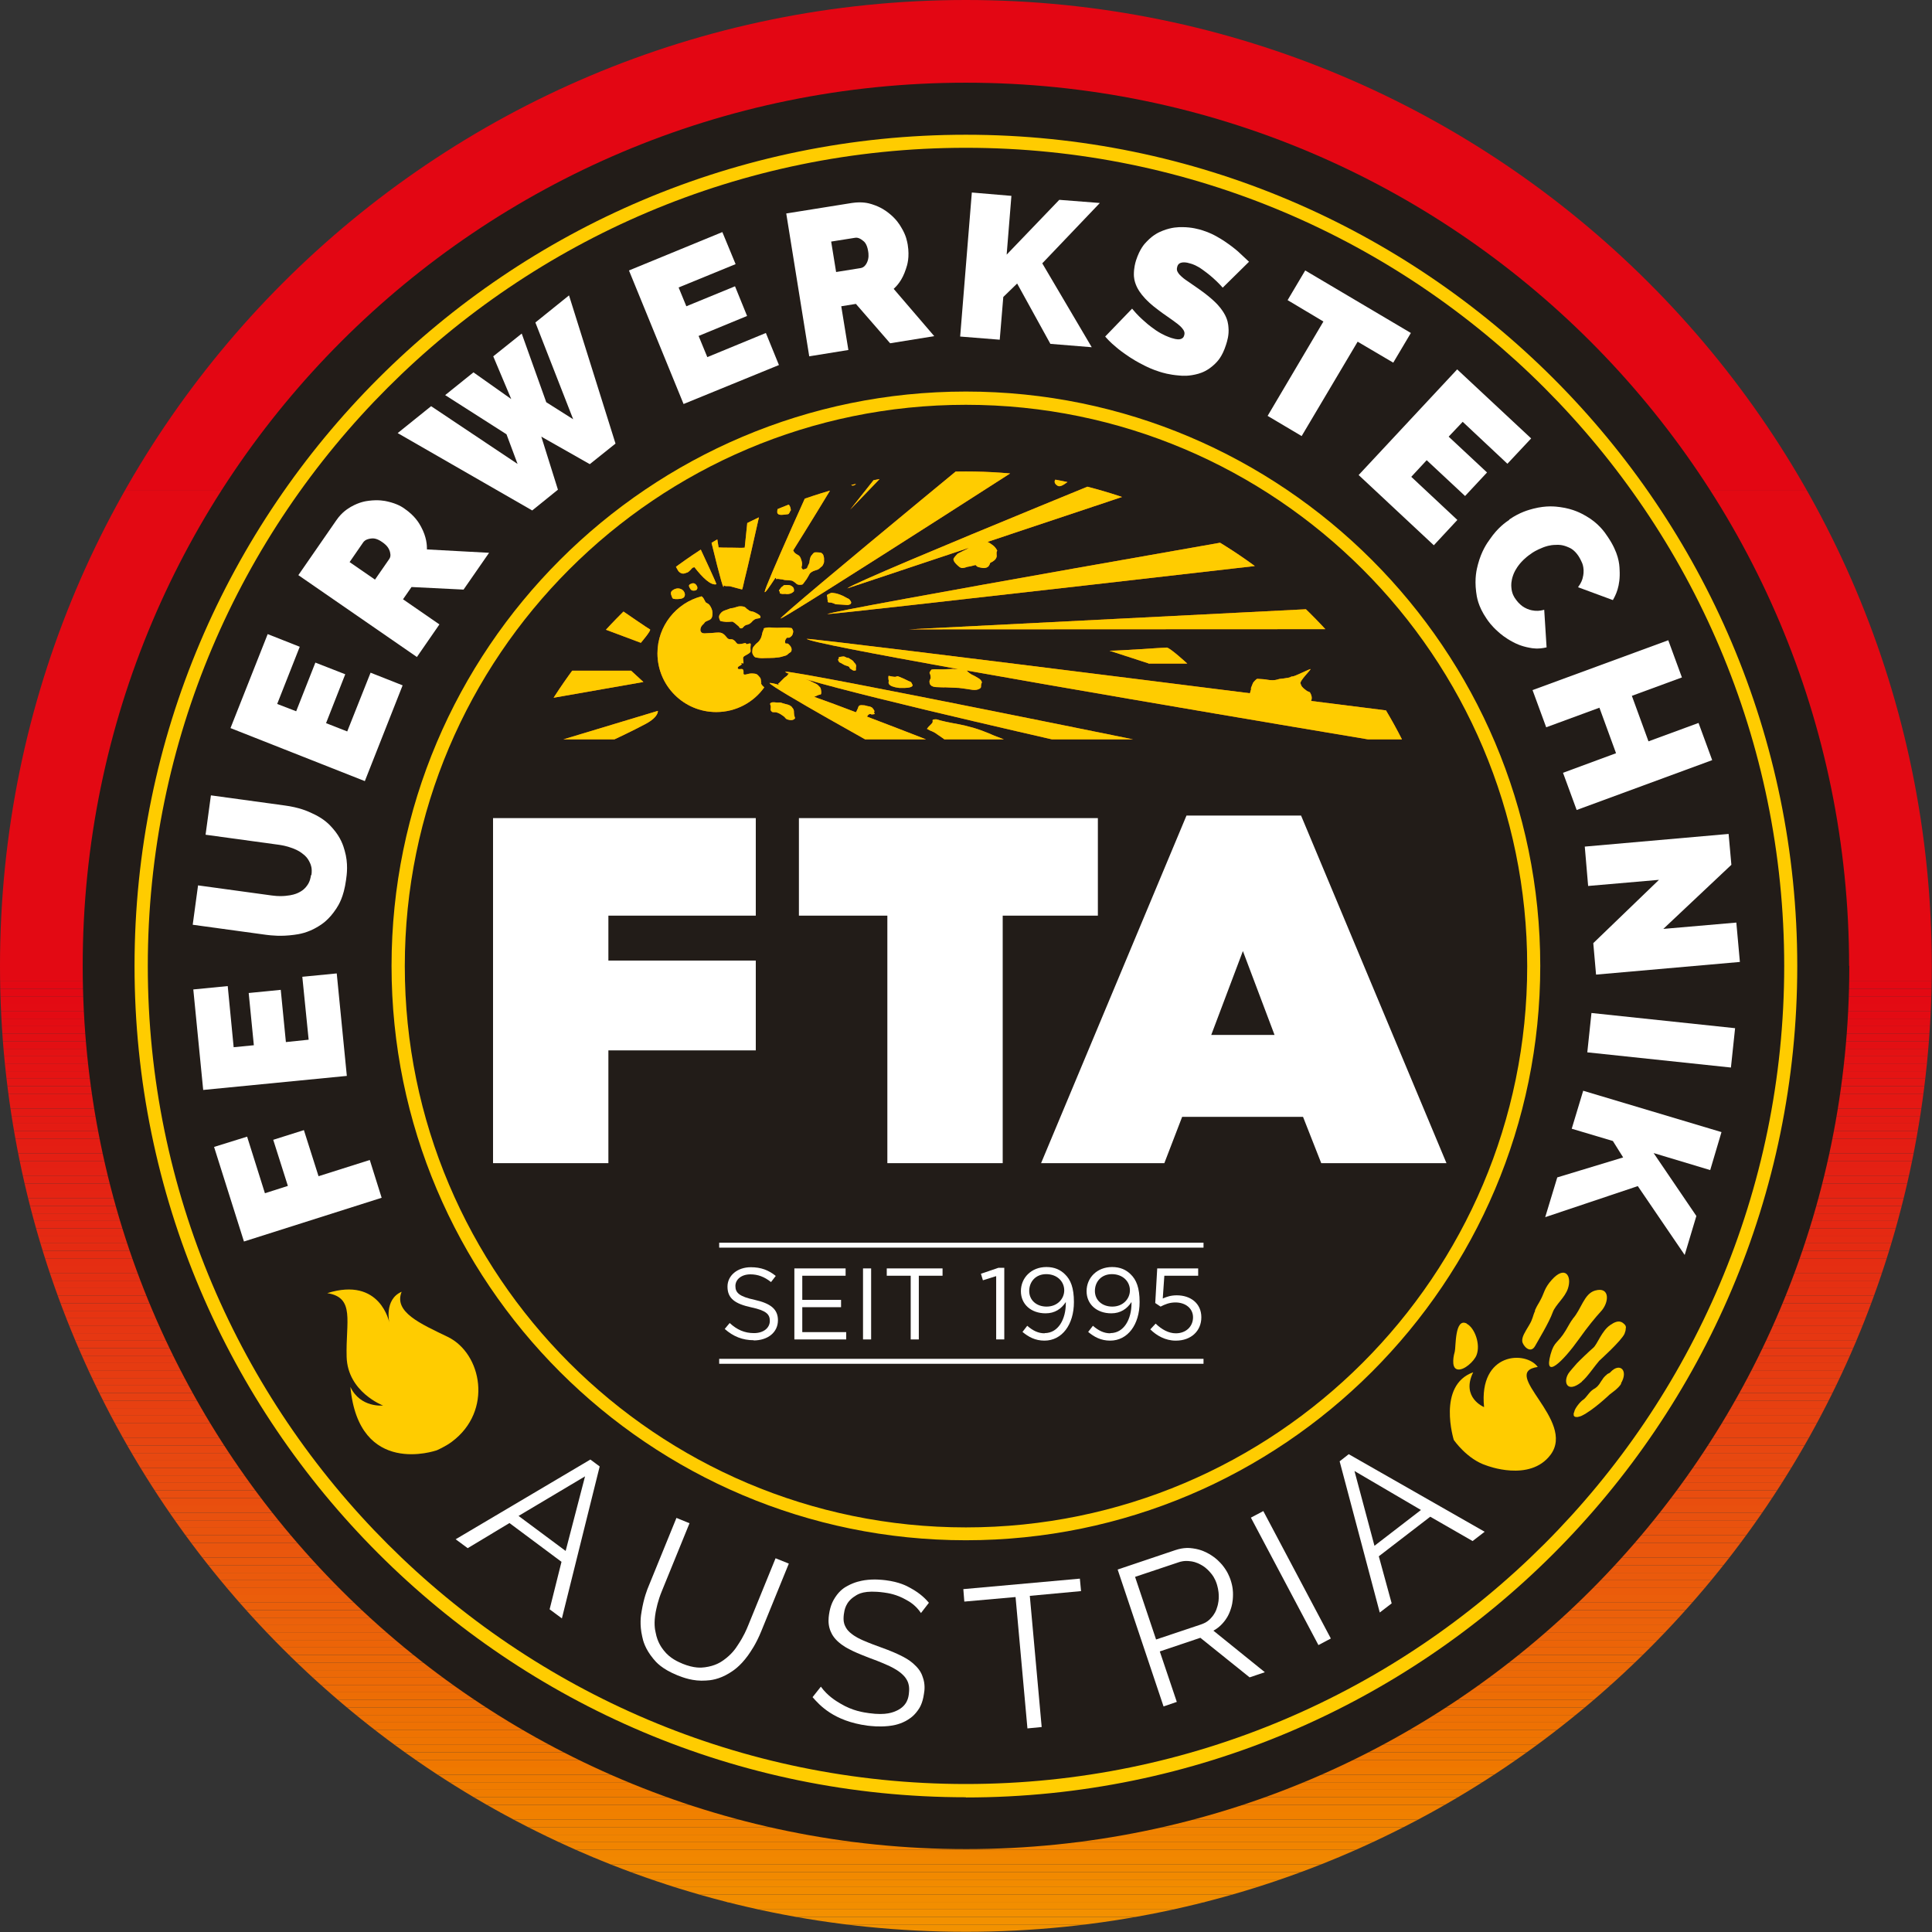 <svg viewBox="0 0 97.65 97.65" xmlns:xlink="http://www.w3.org/1999/xlink" xmlns="http://www.w3.org/2000/svg" data-name="Ebene 1" id="Ebene_1">
  <rect x="0" y="0" width="97.65" height="97.65" fill="#333333" stroke="none"/>
  <defs>
    <style>
      .cls-1 {
        fill: #e74210;
      }

      .cls-2 {
        fill: #ed7004;
      }

      .cls-3 {
        fill: #e53212;
      }

      .cls-4 {
        fill: #e84a0f;
      }

      .cls-5 {
        fill: #e42313;
      }

      .cls-6 {
        fill: #f08200;
      }

      .cls-7 {
        fill: #e41b13;
      }

      .cls-8 {
        fill: #e73f11;
      }

      .cls-9 {
        fill: #ea590c;
      }

      .cls-10 {
        fill: #e84d0f;
      }

      .cls-11 {
        fill: #f18400;
      }

      .cls-12 {
        fill: #e9500e;
      }

      .cls-13 {
        clip-path: url(#clippath-4);
      }

      .cls-14 {
        fill: #ed6f04;
      }

      .cls-15 {
        fill: #e52912;
      }

      .cls-16 {
        fill: #e63412;
      }

      .cls-17 {
        fill: #fc0;
      }

      .cls-18 {
        fill: #e41313;
      }

      .cls-19 {
        fill: #e52613;
      }

      .cls-20 {
        fill: #e52b12;
      }

      .cls-21 {
        fill: #ee7501;
      }

      .cls-22 {
        fill: #f18600;
      }

      .cls-23 {
        fill: #e41913;
      }

      .cls-24 {
        fill: #e74011;
      }

      .cls-25 {
        fill: #ec6508;
      }

      .cls-26 {
        fill: #e74111;
      }

      .cls-27 {
        fill: #f28e00;
      }

      .cls-28 {
        fill: #e9520e;
      }

      .cls-29 {
        fill: #ec6309;
      }

      .cls-30 {
        fill: #fff;
      }

      .cls-31 {
        fill: #ea570d;
      }

      .cls-32 {
        fill: #e53112;
      }

      .cls-33 {
        fill: #f28c00;
      }

      .cls-34 {
        fill: #ec6707;
      }

      .cls-35 {
        fill: #e52713;
      }

      .cls-36 {
        fill: #e52a12;
      }

      .cls-37 {
        fill: #e84810;
      }

      .cls-38 {
        fill: #ea5b0c;
      }

      .cls-39 {
        fill: #ef7b00;
      }

      .cls-40 {
        fill: #e52f12;
      }

      .cls-41 {
        fill: #ee7302;
      }

      .cls-42 {
        fill: #e30e13;
      }

      .cls-43 {
        fill: #e30b13;
      }

      .cls-44 {
        fill: #e30d13;
      }

      .cls-45 {
        fill: #ee7103;
      }

      .cls-46 {
        fill: #e63612;
      }

      .cls-47 {
        fill: none;
      }

      .cls-48 {
        fill: #e41813;
      }

      .cls-49 {
        fill: #f28d00;
      }

      .cls-50 {
        fill: #e9510e;
      }

      .cls-51 {
        fill: #ee7402;
      }

      .cls-52 {
        fill: #ef7700;
      }

      .cls-53 {
        fill: #f18700;
      }

      .cls-54 {
        fill: #ec6408;
      }

      .cls-55 {
        fill: #e41a13;
      }

      .cls-56 {
        fill: #ed6a06;
      }

      .cls-57 {
        fill: #e30f13;
      }

      .cls-58 {
        fill: #ea580c;
      }

      .cls-59 {
        fill: #e63312;
      }

      .cls-60 {
        fill: #e84710;
      }

      .cls-61 {
        fill: #e63d11;
      }

      .cls-62 {
        fill: #e30613;
      }

      .cls-63 {
        fill: #ec6807;
      }

      .cls-64 {
        fill: #e41513;
      }

      .cls-65 {
        clip-path: url(#clippath-1);
      }

      .cls-66 {
        fill: #f39200;
      }

      .cls-67 {
        fill: #e74510;
      }

      .cls-68 {
        fill: #f08300;
      }

      .cls-69 {
        fill: #ef7900;
      }

      .cls-70 {
        fill: #e63c11;
      }

      .cls-71 {
        fill: #ef7a00;
      }

      .cls-72 {
        fill: #ef7c00;
      }

      .cls-73 {
        fill: #e63b11;
      }

      .cls-74 {
        fill: #e63a11;
      }

      .cls-75 {
        fill: #e30c13;
      }

      .cls-76 {
        fill: #e41413;
      }

      .cls-77 {
        fill: #f28b00;
      }

      .cls-78 {
        clip-path: url(#clippath-3);
      }

      .cls-79 {
        fill: #f08100;
      }

      .cls-80 {
        fill: #e41c13;
      }

      .cls-81 {
        fill: #e52c12;
      }

      .cls-82 {
        fill: #e31113;
      }

      .cls-83 {
        fill: #eb610a;
      }

      .cls-84 {
        fill: #e8490f;
      }

      .cls-85 {
        fill: #221c18;
      }

      .cls-86 {
        fill: #e52813;
      }

      .cls-87 {
        fill: #eb5e0b;
      }

      .cls-88 {
        fill: #ee7601;
      }

      .cls-89 {
        fill: #ea5a0c;
      }

      .cls-90 {
        fill: #e41f13;
      }

      .cls-91 {
        fill: #e9530d;
      }

      .cls-92 {
        fill: #f08000;
      }

      .cls-93 {
        fill: #e42213;
      }

      .cls-94 {
        fill: #e41e13;
      }

      .cls-95 {
        fill: #ed6d05;
      }

      .cls-96 {
        fill: #e73e11;
      }

      .cls-97 {
        fill: #f39100;
      }

      .cls-98 {
        fill: #f18900;
      }

      .cls-99 {
        fill: #e63512;
      }

      .cls-100 {
        fill: #e30a13;
      }

      .cls-101 {
        fill: #e52e12;
      }

      .cls-102 {
        fill: #e41713;
      }

      .cls-103 {
        fill: #e42113;
      }

      .cls-104 {
        fill: #e74410;
      }

      .cls-105 {
        fill: #e9540d;
      }

      .cls-106 {
        fill: #f07f00;
      }

      .cls-107 {
        fill: #e52513;
      }

      .cls-108 {
        fill: #ed6b06;
      }

      .cls-109 {
        fill: #e41613;
      }

      .cls-110 {
        fill: #e63812;
      }

      .cls-111 {
        fill: #ea550d;
      }

      .cls-112 {
        fill: #e53012;
      }

      .cls-113 {
        clip-path: url(#clippath-2);
      }

      .cls-114 {
        fill: #eb6209;
      }

      .cls-115 {
        fill: #e41213;
      }

      .cls-116 {
        fill: #e52d12;
      }

      .cls-117 {
        fill: #e63912;
      }

      .cls-118 {
        fill: #e84c0f;
      }

      .cls-119 {
        fill: #f18800;
      }

      .cls-120 {
        fill: #e41d13;
      }

      .cls-121 {
        fill: #ec6907;
      }

      .cls-122 {
        fill: #f39000;
      }

      .cls-123 {
        fill: #e30913;
      }

      .cls-124 {
        fill: #eb5c0b;
      }

      .cls-125 {
        fill: #e63712;
      }

      .cls-126 {
        fill: #eb600a;
      }

      .cls-127 {
        fill: #e74310;
      }

      .cls-128 {
        fill: #ea5b0b;
      }

      .cls-129 {
        fill: #ed6e05;
      }

      .cls-130 {
        fill: #e42013;
      }

      .cls-131 {
        clip-path: url(#clippath);
      }

      .cls-132 {
        fill: #e42413;
      }

      .cls-133 {
        fill: #ef7d00;
      }

      .cls-134 {
        fill: #e94e0e;
      }

      .cls-135 {
        fill: #e84b0f;
      }

      .cls-136 {
        fill: #eb5f0a;
      }
    </style>
    <clipPath id="clippath">
      <path d="M0,48.82c0,26.97,21.86,48.82,48.82,48.82s48.82-21.86,48.82-48.82S75.79,0,48.82,0,0,21.86,0,48.82" class="cls-47"></path>
    </clipPath>
    <clipPath id="clippath-1">
      <rect height="97.65" width="97.65" class="cls-47"></rect>
    </clipPath>
    <clipPath id="clippath-2">
      <rect height="97.65" width="97.65" class="cls-47"></rect>
    </clipPath>
    <clipPath id="clippath-3">
      <rect height="97.65" width="97.65" class="cls-47"></rect>
    </clipPath>
    <clipPath id="clippath-4">
      <path d="M26.78,37.37h44.08c-4.08-8.03-12.41-13.54-22.04-13.54s-17.96,5.51-22.04,13.54" class="cls-47"></path>
    </clipPath>
  </defs>
  <g class="cls-131">
    <g class="cls-65">
      <rect height="24.8" width="97.65" x="0" class="cls-62"></rect>
      <rect height="24.8" width="97.65" y="24.8" x="0" class="cls-123"></rect>
      <rect height=".38" width="97.65" y="49.6" x="0" class="cls-123"></rect>
      <rect height=".38" width="97.65" y="49.98" x="0" class="cls-123"></rect>
      <rect height=".38" width="97.65" y="50.36" x="0" class="cls-100"></rect>
      <rect height=".38" width="97.65" y="50.74" x="0" class="cls-43"></rect>
      <rect height=".38" width="97.65" y="51.12" x="0" class="cls-43"></rect>
      <rect height=".38" width="97.65" y="51.49" x="0" class="cls-75"></rect>
      <rect height=".38" width="97.65" y="51.87" x="0" class="cls-44"></rect>
      <rect height=".38" width="97.65" y="52.25" x="0" class="cls-42"></rect>
      <rect height=".38" width="97.65" y="52.63" x="0" class="cls-57"></rect>
      <rect height=".38" width="97.65" y="53.01" x="0" class="cls-82"></rect>
      <rect height=".38" width="97.65" y="53.39" x="0" class="cls-115"></rect>
      <rect height=".38" width="97.65" y="53.76" x="0" class="cls-18"></rect>
      <rect height=".38" width="97.65" y="54.14" x="0" class="cls-76"></rect>
      <rect height=".38" width="97.65" y="54.52" x="0" class="cls-64"></rect>
      <rect height=".38" width="97.65" y="54.9" x="0" class="cls-109"></rect>
      <rect height=".38" width="97.65" y="55.28" x="0" class="cls-102"></rect>
      <rect height=".38" width="97.65" y="55.65" x="0" class="cls-48"></rect>
      <rect height=".38" width="97.65" y="56.03" x="0" class="cls-23"></rect>
      <rect height=".38" width="97.65" y="56.41" x="0" class="cls-55"></rect>
      <rect height=".38" width="97.65" y="56.79" x="0" class="cls-7"></rect>
      <rect height=".38" width="97.65" y="57.17" x="0" class="cls-80"></rect>
      <rect height=".38" width="97.65" y="57.55" x="0" class="cls-120"></rect>
      <rect height=".38" width="97.65" y="57.92" x="0" class="cls-94"></rect>
      <rect height=".38" width="97.65" y="58.3" x="0" class="cls-90"></rect>
      <rect height=".38" width="97.65" y="58.68" x="0" class="cls-130"></rect>
      <rect height=".38" width="97.65" y="59.06" x="0" class="cls-103"></rect>
      <rect height=".38" width="97.65" y="59.44" x="0" class="cls-93"></rect>
      <rect height=".38" width="97.65" y="59.82" x="0" class="cls-5"></rect>
      <rect height=".38" width="97.65" y="60.19" x="0" class="cls-132"></rect>
      <rect height=".38" width="97.65" y="60.57" x="0" class="cls-107"></rect>
      <rect height=".38" width="97.65" y="60.95" x="0" class="cls-19"></rect>
      <rect height=".38" width="97.65" y="61.33" x="0" class="cls-35"></rect>
      <rect height=".38" width="97.65" y="61.71" x="0" class="cls-86"></rect>
      <rect height=".38" width="97.65" y="62.09" x="0" class="cls-15"></rect>
      <rect height=".38" width="97.65" y="62.46" x="0" class="cls-36"></rect>
      <rect height=".38" width="97.65" y="62.84" x="0" class="cls-20"></rect>
      <rect height=".38" width="97.65" y="63.22" x="0" class="cls-81"></rect>
      <rect height=".38" width="97.65" y="63.6" x="0" class="cls-116"></rect>
      <rect height=".38" width="97.65" y="63.98" x="0" class="cls-101"></rect>
      <rect height=".38" width="97.65" y="64.36" x="0" class="cls-40"></rect>
      <rect height=".38" width="97.65" y="64.73" x="0" class="cls-112"></rect>
      <rect height=".38" width="97.65" y="65.11" x="0" class="cls-32"></rect>
      <rect height=".38" width="97.65" y="65.49" x="0" class="cls-3"></rect>
      <rect height=".38" width="97.65" y="65.87" x="0" class="cls-59"></rect>
      <rect height=".38" width="97.65" y="66.25" x="0" class="cls-16"></rect>
      <rect height=".38" width="97.65" y="66.63" x="0" class="cls-99"></rect>
      <rect height=".38" width="97.65" y="67" x="0" class="cls-46"></rect>
      <rect height=".38" width="97.65" y="67.38" x="0" class="cls-125"></rect>
      <rect height=".38" width="97.65" y="67.76" x="0" class="cls-110"></rect>
      <rect height=".38" width="97.65" y="68.14" x="0" class="cls-117"></rect>
      <rect height=".38" width="97.65" y="68.52" x="0" class="cls-74"></rect>
      <rect height=".38" width="97.65" y="68.9" x="0" class="cls-73"></rect>
      <rect height=".38" width="97.65" y="69.27" x="0" class="cls-70"></rect>
      <rect height=".38" width="97.65" y="69.65" x="0" class="cls-61"></rect>
      <rect height=".38" width="97.65" y="70.03" x="0" class="cls-96"></rect>
      <rect height=".38" width="97.65" y="70.41" x="0" class="cls-8"></rect>
      <rect height=".38" width="97.65" y="70.79" x="0" class="cls-24"></rect>
      <rect height=".38" width="97.65" y="71.17" x="0" class="cls-26"></rect>
      <rect height=".38" width="97.65" y="71.54" x="0" class="cls-1"></rect>
      <rect height=".38" width="97.65" y="71.92" x="0" class="cls-127"></rect>
      <rect height=".38" width="97.65" y="72.3" x="0" class="cls-104"></rect>
      <rect height=".38" width="97.65" y="72.68" x="0" class="cls-67"></rect>
      <rect height=".38" width="97.65" y="73.06" x="0" class="cls-60"></rect>
      <rect height=".38" width="97.65" y="73.44" x="0" class="cls-37"></rect>
      <rect height=".38" width="97.65" y="73.81" x="0" class="cls-84"></rect>
      <rect height=".38" width="97.65" y="74.19" x="0" class="cls-4"></rect>
      <rect height=".38" width="97.65" y="74.57" x="0" class="cls-135"></rect>
      <rect height=".38" width="97.65" y="74.95" x="0" class="cls-118"></rect>
      <rect height=".38" width="97.65" y="75.33" x="0" class="cls-10"></rect>
      <rect height=".38" width="97.65" y="75.71" x="0" class="cls-134"></rect>
      <rect height=".38" width="97.65" y="76.08" x="0" class="cls-12"></rect>
      <rect height=".38" width="97.65" y="76.46" x="0" class="cls-50"></rect>
      <rect height=".38" width="97.65" y="76.84" x="0" class="cls-28"></rect>
      <rect height=".38" width="97.65" y="77.22" x="0" class="cls-91"></rect>
      <rect height=".38" width="97.65" y="77.6" x="0" class="cls-105"></rect>
      <rect height=".38" width="97.65" y="77.98" x="0" class="cls-111"></rect>
      <rect height=".38" width="97.65" y="78.35" x="0" class="cls-31"></rect>
      <rect height=".38" width="97.65" y="78.73" x="0" class="cls-58"></rect>
      <rect height=".38" width="97.65" y="79.11" x="0" class="cls-9"></rect>
      <rect height=".38" width="97.65" y="79.49" x="0" class="cls-89"></rect>
      <rect height=".38" width="97.65" y="79.87" x="0" class="cls-128"></rect>
      <rect height=".38" width="97.65" y="80.24" x="0" class="cls-124"></rect>
      <rect height=".38" width="97.65" y="80.62" x="0" class="cls-87"></rect>
      <rect height=".38" width="97.65" y="81" x="0" class="cls-136"></rect>
      <rect height=".38" width="97.65" y="81.38" x="0" class="cls-126"></rect>
      <rect height=".38" width="97.65" y="81.76" x="0" class="cls-83"></rect>
      <rect height=".38" width="97.65" y="82.14" x="0" class="cls-114"></rect>
      <rect height=".38" width="97.65" y="82.51" x="0" class="cls-29"></rect>
      <rect height=".38" width="97.65" y="82.89" x="0" class="cls-54"></rect>
      <rect height=".38" width="97.65" y="83.27" x="0" class="cls-25"></rect>
      <rect height=".38" width="97.65" y="83.65" x="0" class="cls-34"></rect>
      <rect height=".38" width="97.65" y="84.03" x="0" class="cls-63"></rect>
      <rect height=".38" width="97.65" y="84.41" x="0" class="cls-121"></rect>
      <rect height=".38" width="97.65" y="84.78" x="0" class="cls-56"></rect>
      <rect height=".38" width="97.65" y="85.16" x="0" class="cls-108"></rect>
      <rect height=".38" width="97.65" y="85.54" x="0" class="cls-95"></rect>
      <rect height=".38" width="97.65" y="85.92" x="0" class="cls-129"></rect>
      <rect height=".38" width="97.65" y="86.3" x="0" class="cls-14"></rect>
      <rect height=".38" width="97.65" y="86.68" x="0" class="cls-2"></rect>
      <rect height=".38" width="97.65" y="87.05" x="0" class="cls-45"></rect>
      <rect height=".38" width="97.65" y="87.43" x="0" class="cls-41"></rect>
      <rect height=".38" width="97.65" y="87.81" x="0" class="cls-51"></rect>
      <rect height=".38" width="97.65" y="88.19" x="0" class="cls-21"></rect>
      <rect height=".38" width="97.65" y="88.57" x="0" class="cls-88"></rect>
      <rect height=".38" width="97.65" y="88.95" x="0" class="cls-52"></rect>
      <rect height=".38" width="97.65" y="89.32" x="0" class="cls-69"></rect>
      <rect height=".38" width="97.65" y="89.7" x="0" class="cls-71"></rect>
      <rect height=".38" width="97.65" y="90.08" x="0" class="cls-39"></rect>
      <rect height=".38" width="97.65" y="90.46" x="0" class="cls-72"></rect>
      <rect height=".38" width="97.65" y="90.84" x="0" class="cls-133"></rect>
      <rect height=".38" width="97.65" y="91.22" x="0" class="cls-106"></rect>
      <rect height=".38" width="97.65" y="91.59" x="0" class="cls-92"></rect>
      <rect height=".38" width="97.65" y="91.97" x="0" class="cls-79"></rect>
      <rect height=".38" width="97.65" y="92.35" x="0" class="cls-6"></rect>
      <rect height=".38" width="97.65" y="92.73" x="0" class="cls-68"></rect>
      <rect height=".38" width="97.65" y="93.11" x="0" class="cls-11"></rect>
      <rect height=".38" width="97.65" y="93.49" x="0" class="cls-22"></rect>
      <rect height=".38" width="97.65" y="93.86" x="0" class="cls-53"></rect>
      <rect height=".38" width="97.65" y="94.24" x="0" class="cls-119"></rect>
      <rect height=".38" width="97.65" y="94.62" x="0" class="cls-98"></rect>
      <rect height=".38" width="97.65" y="95" x="0" class="cls-77"></rect>
      <rect height=".38" width="97.65" y="95.38" x="0" class="cls-33"></rect>
      <rect height=".38" width="97.65" y="95.76" x="0" class="cls-49"></rect>
      <rect height=".38" width="97.65" y="96.13" x="0" class="cls-27"></rect>
      <rect height=".38" width="97.65" y="96.51" x="0" class="cls-122"></rect>
      <rect height=".38" width="97.65" y="96.89" x="0" class="cls-97"></rect>
      <rect height=".38" width="97.65" y="97.27" x="0" class="cls-66"></rect>
    </g>
  </g>
  <g class="cls-113">
    <path d="M93.47,48.82c0,24.66-19.99,44.64-44.64,44.64S4.18,73.48,4.18,48.82,24.17,4.18,48.82,4.18s44.64,19.99,44.64,44.64" class="cls-85"></path>
    <path d="M48.82,90.84c-23.17,0-42.02-18.85-42.02-42.02S25.65,6.81,48.82,6.81s42.02,18.85,42.02,42.02-18.85,42.02-42.02,42.02ZM48.82,7.47C26.02,7.47,7.47,26.02,7.47,48.82s18.55,41.35,41.35,41.35,41.36-18.55,41.36-41.35S71.63,7.47,48.82,7.47Z" class="cls-17"></path>
    <path d="M48.82,77.85c-16.01,0-29.03-13.02-29.03-29.03s13.02-29.03,29.03-29.03,29.03,13.02,29.03,29.03-13.02,29.03-29.03,29.03ZM48.82,20.46c-15.64,0-28.36,12.72-28.36,28.37s12.72,28.37,28.36,28.37,28.37-12.72,28.37-28.37-12.72-28.37-28.37-28.37Z" class="cls-17"></path>
    <path d="M77.73,69.1c-.6-.85-3-.76-2.72,2.02,0,0-1.18-.48-.55-1.76-1.84.66-.98,3.42-.98,3.42,0,0,.67.98,1.65,1.29,0,0,2.19.86,3.24-.54,1.3-1.74-2.62-4.16-.64-4.44" class="cls-17"></path>
    <path d="M81.93,69.92c.39-.66-.06-1.07-.53-.57-.01.02-.03.03-.04.04,0,0,0,0,0,0-.03.01-.06.03-.1.05-.02.01-.04.02-.05.04s-.04.03-.06.05c-.05.05-.11.11-.15.18-.06.08-.11.16-.16.24-.05.07-.11.14-.18.19h-.01s0,.01,0,.01h0s-.03.02-.03.02c-.02.01-.04.02-.07.04-.23.14-.36.42-.52.53-.16.1-.43.44-.46.61,0,.03-.03.06-.03.09,0,.03,0,.07,0,.09,0,0,0,.02.02.04.01.02.03.03.05.04.02,0,.04.01.06.01.02,0,.04,0,.05,0,.02,0,.04,0,.06-.01.07-.01.14-.04.16-.05.57-.27,1.39-1.05,1.41-1.07.08-.07.45-.31.59-.55" class="cls-17"></path>
    <path d="M79.49,66.67c-.08.09-.2.31-.35.57-.41.68-.58.53-.77,1.22-.36,1.32.64.34,1.43-.77.43-.61.86-1.13,1.11-1.4.43-.45.48-1.28-.29-1.06-.56.16-.69.94-1.13,1.43" class="cls-17"></path>
    <path d="M74.14,66.9c-.62-.33-.55,1.19-.61,1.41-.04.13-.21.81.12.9.32.09.86-.4.98-.72.21-.54-.09-1.37-.49-1.58" class="cls-17"></path>
    <path d="M77.59,66.25c-.14.31-.1.39-.31.74-.21.35-.36.58-.34.8s.41.67.65.24c.13-.24.71-1.19.89-1.7.14-.39.62-.74.77-1.21.21-.64-.15-1.18-.82-.43-.37.41-.39.68-.54.96-.14.28-.17.27-.31.58" class="cls-17"></path>
    <path d="M79.96,69.82c.26-.21.68-.83.87-1.04.02-.02,1.13-1.02,1.28-1.37.04-.1.06-.18.06-.25,0,0,0,0,0-.01,0-.01.01-.03.01-.05,0-.04-.01-.1-.06-.15-.12-.12-.29-.29-.73.02-.44.3-.65.97-.86,1.15-.21.18-.71.66-.83.79-.12.13-.36.42-.36.42-.38.46-.17,1.15.61.51" class="cls-17"></path>
  </g>
  <polygon points="19.29 60.54 12.33 62.75 10.82 57.97 12.49 57.45 13.39 60.31 14.55 59.94 13.81 57.61 15.36 57.12 16.1 59.45 18.69 58.63 19.29 60.54" class="cls-30"></polygon>
  <polygon points="15.28 49.37 17.02 49.2 17.53 54.38 10.27 55.09 9.77 50.01 11.51 49.84 11.81 52.93 12.83 52.83 12.57 50.19 14.19 50.03 14.45 52.67 15.6 52.55 15.28 49.37" class="cls-30"></polygon>
  <path d="M15.74,44.23c.05-.35-.03-.52-.07-.61-.12-.27-.27-.39-.35-.45-.23-.19-.44-.26-.54-.3-.32-.12-.55-.15-.67-.17l-3.72-.51.27-1.99,3.72.51c.75.1,1.17.29,1.38.39.63.28.91.6,1.05.76.42.47.55.91.61,1.13.19.65.11,1.21.07,1.49-.12.87-.37,1.25-.49,1.44-.38.58-.74.8-.92.91-.54.33-.99.39-1.22.42-.67.09-1.15.03-1.4,0l-3.72-.51.27-1.99,3.72.51c.36.05.58.03.7.02.34-.03.52-.1.61-.14.27-.12.39-.26.45-.34.18-.22.21-.45.23-.57Z" class="cls-30"></path>
  <polygon points="18.73 34 20.35 34.64 18.44 39.48 11.65 36.8 13.53 32.05 15.15 32.69 14.01 35.58 14.97 35.95 15.94 33.49 17.45 34.08 16.48 36.55 17.55 36.97 18.73 34" class="cls-30"></polygon>
  <path d="M18.95,29.3l.72-1.04c.11-.15.05-.32.03-.4-.08-.25-.28-.39-.38-.46-.31-.22-.49-.19-.58-.18-.27.04-.34.14-.38.19l-.69,1,1.29.89ZM21.09,33.22l-6.01-4.15,1.91-2.76c.3-.44.6-.6.74-.69.44-.25.76-.29.91-.31.48-.06.8,0,.96.04.48.11.74.28.86.37.52.36.72.72.82.9.29.54.3.94.3,1.15l3.14.17-1.29,1.86-2.63-.13-.43.62,1.84,1.27-1.14,1.65Z" class="cls-30"></path>
  <polygon points="22.5 19.97 23.93 18.82 25.84 20.17 24.93 18.01 26.37 16.86 27.61 20.33 28.97 21.19 27.06 16.3 28.76 14.93 31.11 22.42 29.81 23.46 27.36 22.07 28.2 24.75 26.9 25.8 20.1 21.89 21.79 20.53 26.16 23.45 25.6 21.95 22.5 19.97" class="cls-30"></polygon>
  <polygon points="38.71 16.83 39.37 18.45 34.55 20.42 31.79 13.67 36.51 11.73 37.18 13.35 34.3 14.53 34.69 15.48 37.15 14.47 37.76 15.97 35.31 16.98 35.75 18.05 38.71 16.83" class="cls-30"></polygon>
  <path d="M42.25,13.75l1.25-.2c.18-.03.27-.18.31-.26.12-.23.09-.47.07-.59-.06-.38-.2-.49-.27-.54-.21-.17-.34-.15-.4-.14l-1.2.19.25,1.54ZM40.9,18l-1.16-7.21,3.31-.53c.53-.08.85.01,1.01.06.48.15.73.35.86.45.38.3.55.58.63.72.26.42.3.73.33.88.1.63-.02,1.02-.09,1.22-.19.59-.47.87-.62,1.01l2.05,2.39-2.23.36-1.73-1.99-.74.12.36,2.21-1.98.32Z" class="cls-30"></path>
  <polygon points="48.53 17.01 49.12 9.73 51.12 9.9 50.88 12.87 53.54 10.1 55.59 10.26 52.68 13.31 55.18 17.55 53.09 17.38 51.41 14.33 50.71 15.01 50.53 17.17 48.53 17.01" class="cls-30"></polygon>
  <path d="M61.81,14.55c-.24-.27-.42-.43-.51-.51-.23-.2-.42-.34-.52-.41-.29-.21-.5-.28-.61-.31-.25-.08-.37-.06-.43-.05-.18.03-.22.15-.24.22-.04.14,0,.21.02.25.06.12.16.2.2.24.14.13.29.22.36.27.22.15.4.28.49.34.43.3.65.5.76.6.33.3.46.52.53.63.2.33.22.59.23.72.04.39-.07.72-.12.88-.2.63-.45.86-.57.98-.37.35-.67.44-.83.49-.46.13-.8.11-.97.09-.51-.04-.83-.14-.99-.19-.38-.12-.64-.25-.76-.31-.38-.19-.62-.34-.74-.42-.36-.24-.58-.41-.68-.5-.32-.26-.49-.46-.57-.55l1.36-1.41c.27.33.49.52.59.61.27.25.51.41.62.49.36.24.63.33.77.38.31.1.41.07.46.06.15-.04.18-.14.19-.18.05-.15-.01-.24-.04-.29-.09-.14-.22-.24-.28-.29-.19-.15-.36-.26-.44-.32-.25-.17-.44-.31-.53-.38-.41-.3-.59-.5-.68-.59-.27-.29-.37-.49-.42-.59-.14-.3-.15-.52-.15-.63,0-.33.07-.58.11-.71.19-.58.42-.83.54-.95.35-.37.66-.49.81-.55.46-.18.8-.18.97-.18.51,0,.86.11,1.03.16.38.12.61.25.72.31.34.19.54.34.64.41.3.22.47.37.55.45.25.23.38.36.45.42l-1.33,1.31Z" class="cls-30"></path>
  <polygon points="70.42 18.33 68.62 17.27 65.79 22.04 64.07 21.02 66.89 16.25 65.08 15.17 65.97 13.67 71.31 16.83 70.42 18.33" class="cls-30"></polygon>
  <polygon points="73.66 26.28 72.47 27.56 68.67 24.01 73.65 18.67 77.39 22.16 76.19 23.44 73.93 21.32 73.22 22.07 75.16 23.88 74.05 25.07 72.11 23.26 71.33 24.1 73.66 26.28" class="cls-30"></polygon>
  <path d="M76.28,26.26c.55-.38,1-.49,1.22-.55.67-.17,1.12-.11,1.35-.08.68.09,1.1.33,1.31.45.63.36.95.82,1.1,1.05.55.81.59,1.37.6,1.66.05.85-.21,1.31-.34,1.54l-1.76-.65c.17-.23.21-.38.23-.45.06-.22.05-.36.05-.42-.01-.2-.06-.33-.09-.39-.08-.18-.14-.27-.17-.32-.21-.31-.41-.4-.51-.44-.29-.13-.51-.13-.62-.12-.33,0-.55.09-.66.13-.33.13-.52.25-.61.32-.31.21-.47.4-.55.49-.23.28-.31.48-.35.59-.11.31-.1.52-.09.62.02.31.15.51.22.6.1.14.19.23.24.27.14.13.27.18.33.21.18.08.33.09.4.1.22.02.39-.03.47-.05l.12,1.9c-.42.1-.71.05-.86.02-.44-.08-.71-.22-.84-.29-.4-.21-.64-.42-.75-.52-.35-.31-.51-.55-.59-.67-.43-.63-.49-1.1-.52-1.34-.09-.71.03-1.16.09-1.39.18-.68.46-1.08.6-1.27.41-.6.8-.86.99-.99Z" class="cls-30"></path>
  <polygon points="86.54 38.42 79.69 40.94 79 39.06 81.68 38.07 80.84 35.77 78.15 36.76 77.46 34.88 84.32 32.36 85.01 34.24 82.48 35.17 83.32 37.47 85.85 36.54 86.54 38.42" class="cls-30"></polygon>
  <polygon points="83.85 44.47 80.27 44.78 80.1 42.79 87.37 42.15 87.51 43.71 84.07 46.95 87.76 46.63 87.94 48.62 80.67 49.26 80.53 47.67 83.85 44.47" class="cls-30"></polygon>
  <rect transform="translate(22.84 130.54) rotate(-83.96)" height="7.3" width="2" y="48.93" x="82.96" class="cls-30"></rect>
  <polygon points="80.02 55.13 87.01 57.22 86.44 59.14 83.58 58.28 85.74 61.46 85.15 63.43 82.78 59.95 78.1 61.52 78.71 59.51 82.04 58.5 81.52 57.67 79.44 57.05 80.02 55.13" class="cls-30"></polygon>
  <path d="M29.57,74.62l-3.36,2,2.38,1.77.98-3.77ZM23.03,77.8l6.81-4.03.47.35-1.91,7.68-.62-.46.6-2.4-2.63-1.96-2.11,1.27-.61-.45Z" class="cls-30"></path>
  <path d="M34.47,84.08c.64.26.99.21,1.16.19.52-.07.8-.26.94-.36.41-.29.62-.6.72-.76.31-.46.45-.81.52-.98l1.39-3.41.67.27-1.39,3.41c-.28.69-.55,1.05-.68,1.24-.4.55-.75.77-.93.88-.53.33-.97.37-1.18.38-.66.05-1.18-.16-1.44-.26-.81-.33-1.09-.67-1.23-.84-.42-.51-.52-.92-.56-1.12-.14-.61-.07-1.06-.03-1.28.11-.67.28-1.1.37-1.31l1.39-3.41.66.27-1.39,3.41c-.22.53-.28.9-.32,1.08-.1.55-.04.88,0,1.04.09.49.31.77.41.9.32.41.74.58.95.67Z" class="cls-30"></path>
  <path d="M46.55,81.53c-.26-.39-.58-.58-.75-.67-.49-.28-.91-.34-1.13-.37-.97-.13-1.29.07-1.45.18-.49.3-.54.72-.57.93-.04.33.02.48.05.55.09.22.24.35.32.41.23.19.47.29.6.35.37.16.7.28.87.34.56.2.86.34,1,.41.44.21.64.39.73.48.3.27.38.51.42.63.13.35.09.68.06.84-.07.5-.23.73-.31.84-.24.34-.5.47-.62.54-.38.2-.71.23-.87.25-.49.05-.87,0-1.06-.02-1.7-.23-2.41-1.03-2.77-1.44l.42-.53c.34.47.76.72.98.85.63.38,1.18.45,1.46.49.87.12,1.22-.05,1.4-.13.53-.25.59-.67.61-.88.04-.34-.03-.5-.06-.58-.11-.25-.28-.38-.36-.45-.25-.2-.52-.32-.65-.38-.4-.18-.75-.31-.92-.37-.55-.21-.83-.34-.96-.41-.41-.2-.58-.37-.67-.45-.26-.25-.33-.47-.37-.57-.11-.32-.07-.61-.05-.76.07-.5.23-.74.31-.87.24-.37.49-.51.62-.58.38-.21.7-.26.87-.29.49-.07.87-.02,1.06,0,.71.09,1.07.29,1.25.39.54.29.81.6.94.75l-.41.53Z" class="cls-30"></path>
  <polygon points="54.64 80.42 52.05 80.66 52.65 87.29 51.93 87.36 51.33 80.72 48.74 80.95 48.69 80.32 54.58 79.79 54.64 80.42" class="cls-30"></polygon>
  <path d="M58.42,82.87l2.27-.76c.3-.1.44-.24.51-.32.2-.21.27-.4.3-.5.1-.28.1-.49.1-.6,0-.32-.07-.52-.1-.63-.1-.31-.24-.48-.31-.56-.21-.25-.38-.35-.47-.4-.26-.15-.46-.18-.56-.19-.3-.04-.49.02-.58.05l-2.21.74,1.06,3.16ZM58.81,86.25l-2.32-6.92,2.91-.98c.45-.15.74-.11.89-.09.44.06.69.21.82.28.38.22.56.44.66.55.28.34.37.61.42.74.13.38.13.64.13.76,0,.38-.07.61-.11.73-.11.35-.26.54-.33.63-.22.28-.44.41-.55.47l2.6,2.1-.77.26-2.49-2-2.05.69.86,2.55-.67.23Z" class="cls-30"></path>
  <rect transform="translate(-29.75 39.84) rotate(-27.92)" height="7.29" width=".71" y="76.11" x="64.89" class="cls-30"></rect>
  <path d="M68.46,74.35l1.01,3.78,2.35-1.81-3.36-1.97ZM69.74,81.51l-2.03-7.65.46-.36,6.87,3.92-.61.47-2.14-1.23-2.6,2,.65,2.38-.6.46Z" class="cls-30"></path>
  <polygon points="24.92 41.35 38.2 41.35 38.2 46.28 30.75 46.28 30.75 48.55 38.2 48.55 38.2 53.09 30.75 53.09 30.75 58.79 24.92 58.79 24.92 41.35" class="cls-30"></polygon>
  <polygon points="44.85 46.28 40.38 46.28 40.38 41.35 55.49 41.35 55.49 46.28 50.68 46.28 50.68 58.79 44.85 58.79 44.85 46.28" class="cls-30"></polygon>
  <path d="M59.98,41.22h5.78l7.35,17.57h-6.33l-.92-2.34h-6.11l-.9,2.34h-6.23l7.35-17.57ZM64.42,52.31l-1.6-4.24-1.6,4.24h3.19Z" class="cls-30"></path>
  <path d="M38.09,67.75c.71,0,1.23-.4,1.23-1.02h0c0-.56-.37-.85-1.17-1.03-.79-.17-.98-.36-.98-.7h0c0-.33.3-.59.76-.59.37,0,.7.12,1.04.39l.24-.31c-.36-.29-.74-.44-1.26-.44-.68,0-1.18.42-1.18.98h0c0,.6.38.87,1.21,1.05.75.16.93.35.93.68h0c0,.36-.32.62-.8.62s-.86-.17-1.23-.51l-.25.3c.43.38.9.57,1.47.57Z" class="cls-30"></path>
  <polygon points="40.15 67.7 42.77 67.7 42.77 67.33 40.55 67.33 40.55 66.07 42.51 66.07 42.51 65.7 40.55 65.7 40.55 64.48 42.74 64.48 42.74 64.11 40.15 64.11 40.15 67.7" class="cls-30"></polygon>
  <rect height="3.59" width=".41" y="64.11" x="43.62" class="cls-30"></rect>
  <polygon points="46.03 67.7 46.44 67.7 46.44 64.48 47.64 64.48 47.64 64.11 44.82 64.11 44.82 64.48 46.03 64.48 46.03 67.7" class="cls-30"></polygon>
  <polygon points="50.35 67.7 50.76 67.7 50.76 64.08 50.46 64.08 49.58 64.38 49.68 64.71 50.35 64.5 50.35 67.7" class="cls-30"></polygon>
  <path d="M52.9,66.04c-.52,0-.88-.33-.88-.79h0c0-.46.32-.85.86-.85s.91.36.91.82h0c0,.42-.34.82-.89.82ZM52.8,67.39c-.32,0-.59-.13-.88-.38l-.24.31c.3.25.64.44,1.11.44.89,0,1.49-.81,1.49-1.95h0c0-.73-.17-1.13-.45-1.4-.23-.23-.53-.37-.94-.37-.76,0-1.29.54-1.29,1.22h0c0,.66.51,1.12,1.25,1.12.46,0,.79-.22,1.02-.57v.07c0,.78-.37,1.5-1.07,1.5Z" class="cls-30"></path>
  <path d="M56.22,66.04c-.52,0-.88-.33-.88-.79h0c0-.46.32-.85.86-.85s.91.36.91.82h0c0,.42-.34.82-.89.82ZM56.12,67.39c-.32,0-.59-.13-.88-.38l-.24.31c.3.25.64.44,1.11.44.89,0,1.49-.81,1.49-1.95h0c0-.73-.17-1.13-.45-1.4-.23-.23-.53-.37-.94-.37-.76,0-1.29.54-1.29,1.22h0c0,.66.51,1.12,1.25,1.12.46,0,.79-.22,1.02-.57v.07c0,.78-.37,1.5-1.07,1.5Z" class="cls-30"></path>
  <path d="M59.44,67.76c.75,0,1.28-.48,1.28-1.18h0c0-.7-.54-1.11-1.24-1.11-.3,0-.5.07-.71.16l.08-1.15h1.71v-.37h-2.07l-.1,1.75.27.18c.21-.11.45-.21.75-.21.52,0,.89.31.89.75h0c0,.46-.35.81-.87.81-.36,0-.71-.19-1.02-.49l-.27.29c.32.32.77.57,1.28.57Z" class="cls-30"></path>
  <g class="cls-78">
    <path d="M22.05,73.31s-3.91,1.37-4.34-3.21c.51,1.07,1.65.94,1.65.94,0,0-1.79-.68-1.84-2.46-.05-1.78.44-3-.98-3.22,2.7-.85,3.14,1.5,3.14,1.5,0,0-.28-1.18.62-1.57-.41,1.02.94,1.61,2.33,2.28,1.73.84,2.29,3.75.21,5.3-.33.25-.78.44-.78.44" class="cls-17"></path>
    <rect height=".25" width="24.48" y="62.81" x="36.35" class="cls-30"></rect>
    <rect height=".25" width="24.48" y="68.68" x="36.35" class="cls-30"></rect>
  </g>
  <g class="cls-13">
    <path d="M38.48,34.52c-.03-.1,0-.21-.08-.29-.06-.06-.1-.14-.2-.17-.09-.02-.23-.03-.33-.01-.07.01-.29.1-.29,0,0-.08.01-.16-.03-.21-.05-.07-.23.03-.26-.06-.02-.1.11-.11.2-.2.01-.02-.09-.11.05-.05.1.04-.03-.25.04-.33.08-.09.36-.17.36-.29,0-.09-.02-.13,0-.29.02-.13-.02-.11-.2-.06-.02,0-.05-.07-.07-.06-.08.02-.27.07-.36.05-.11-.03-.11-.12-.2-.18-.08-.06-.1-.06-.21-.06-.13,0-.17-.11-.26-.2-.1-.1-.18-.14-.32-.14-.17,0-.32.03-.49.03-.1,0-.3.04-.37-.03-.08-.08-.07-.17-.03-.27.04-.1.13-.15.17-.21.06-.12.26-.11.35-.23.06-.08.06-.18.06-.3s-.07-.28-.15-.38c-.06-.08-.18-.11-.2-.15-.04-.06-.09-.19-.14-.24-.02-.02-.04-.03-.06-.05-1.28.33-2.23,1.5-2.23,2.88,0,1.64,1.33,2.97,2.97,2.97,1,0,1.89-.49,2.43-1.25-.07-.06-.15-.13-.17-.22" class="cls-38"></path>
    <path d="M34.43,29.78c-.15-.08-.32-.03-.44.06-.12.09-.08.19-.04.3.04.11.04.13.2.14.16,0,.37,0,.44-.12.07-.12,0-.3-.15-.38" class="cls-38"></path>
    <path d="M34.86,29.54c-.06.05-.04.09,0,.17.04.07.06.12.15.14.09.01.2,0,.23-.09.03-.09-.03-.2-.12-.26-.1-.05-.19,0-.26.04" class="cls-38"></path>
    <path d="M37.84,30.83c-.16-.07-.12-.16-.32-.18-.2-.03-.29.04-.47.08-.18.03-.09,0-.24.06-.15.06-.27.07-.38.2-.11.13-.1.21-.06.32.04.11.05.08.21.11.16.03.35,0,.42,0s.18.11.29.2c.11.08.07.14.17.14.1,0,.1-.09.21-.15.11-.06.11-.01.23-.09.12-.08.11-.13.24-.21.14-.08.3-.03.3-.12,0-.09-.12-.15-.27-.23-.15-.08-.17-.03-.33-.11" class="cls-38"></path>
    <path d="M39.59,33.17c.19-.05.17-.05.27-.14.11-.08.15-.08.15-.2s-.07-.19-.15-.27c-.08-.08-.14.01-.17-.06-.03-.08,0-.17.06-.24.06-.07.1.01.18-.05.08-.06.11-.08.14-.18.03-.1.03-.14-.01-.21-.05-.08.01-.07-.18-.09-.2-.02-.31,0-.61,0s-.39-.04-.56,0c-.17.04-.06,0-.14.15-.07.15-.04.26-.15.44-.11.18-.17.16-.27.29-.1.13-.11.11-.12.24-.02.13-.01.19.06.29.07.1.07.08.23.11.15.03.32.01.39.01s.19,0,.41-.01c.22-.02.28-.02.47-.08" class="cls-38"></path>
    <path d="M40.04,35.75c-.14-.15-.28-.14-.46-.2-.18-.06-.11-.04-.26-.04-.15,0-.26-.04-.35.01-.09.05-.02.09-.01.2,0,.11-.04.17.04.24.08.08.14,0,.29.06s.17.08.3.17c.13.09.09.14.23.18.14.04.24.04.32-.02.08-.06.03-.06,0-.21-.03-.15.03-.25-.11-.39" class="cls-38"></path>
    <path d="M48.19,17.47c-.11-.08-.23-.09-.37-.08-.15,0-.12.03-.21.09-.09.06-.14.14-.17.17-.02.03-.18.08-.33.11-.15.03-.21,0-.26,0s-.1-.02-.22,0c-.12.01-.22.02-.25.06-.03.04-.13.13-.17.16-.04.03-.17.17-.17.22,0,.05-.08.17-.11.28-.04.11-.06.12-.1.18-.04.06-.07.18-.07.24s0,.18.03.22c.02.04.05.24.09.27.04.03.1.16.15.19.05.03.18.06.25.06s.12.05.2.08c.08.02.25,0,.3,0s.12-.04.25-.14c.13-.1.21-.21.27-.24.06-.04.24-.21.29-.22.05-.01.22-.17.27-.21.05-.04.05-.14.14-.27.09-.13.17-.21.22-.25.04-.04.16-.13.17-.25.01-.12-.08-.12-.12-.22-.04-.1,0-.08-.02-.2-.02-.11.05-.17-.06-.25" class="cls-38"></path>
    <path d="M44.98,34.63c.14.1.39.13.47.14.08,0,.41.02.57-.04.16-.06.1-.11.06-.2s-.07-.06-.22-.14-.26-.12-.4-.18c-.15-.07-.11,0-.24,0-.14-.01-.27-.05-.3-.05s-.02.19,0,.24c.01.04-.06.15.08.24" class="cls-38"></path>
    <path d="M47.89,37.54h3.28s-.83-.33-.87-.34c-.03,0-.5-.24-1.12-.42s-.88-.19-1.37-.3c-.49-.1-.4-.14-.58-.12-.18.02-.03.08-.12.19-.09.11-.18.17-.23.25-.04.08-.07,0,.05.08.12.08.2.06.43.23.24.16.58.39.51.42" class="cls-38"></path>
    <path d="M40.71,23.71c.01-.09-.01-.16-.05-.26-.04-.11-.04-.11-.12-.16-.09-.05-.12-.07-.23-.03-.11.04-.08.07-.2.19-.12.11-.18.13-.29.27-.12.14-.14.13-.17.29-.02.16.07.31.07.35,0,0,.08.2.1.23.01.03.15.13.19.16.05.02.29-.02.36-.05.06-.02.16-.01.21-.09.05-.08.01-.1,0-.23-.01-.13-.07-.15-.05-.29.01-.14.08-.24.1-.27.02-.03.09,0,.1-.1" class="cls-38"></path>
    <path d="M39.33,25.55s-.03.16-.04.24c0,.08-.03.13.04.19.07.06.19.04.23.04s.19-.02.26-.03c.08,0,.11-.17.14-.18.03,0,0-.23-.11-.32-.11-.09-.2-.06-.33-.05-.13.01-.18.08-.19.11" class="cls-38"></path>
    <path d="M34.24,27.71s-.16.12-.22.16c-.05.04-.15.12-.16.19-.02.07,0,.15.03.21.03.05.14.17.18.22.04.05.11.19.15.26.05.08.06.13.15.19.09.06.14.05.19.05s.14-.05.17-.05.14-.09.24-.21c.04-.05.09-.05.13-.06.42.54.83.93,1.11.86,0-.11-2.1-4.54-2.1-4.54l-.77.77s.46.91,1.03,1.84c-.04.04-.1.07-.14.1" class="cls-38"></path>
    <path d="M39.74,30.03c.17,0,.26-.04.31-.08.05-.04.09-.04.08-.12,0-.08-.01-.14-.12-.21-.11-.07-.22-.05-.3-.05-.11,0-.09.01-.16.07-.08.05-.06.05-.14.15-.09.09,0,.06,0,.14s0,.06.08.08c.08.03.08,0,.25.01" class="cls-38"></path>
    <path d="M41.83,30.39c.02.09.1.05.19.07.08.02.18.06.21.08.03.01.26.01.32.02.06,0,.21.02.27.02s.16-.02.19-.08c.03-.06,0-.09-.05-.17-.06-.08-.08-.06-.2-.13-.12-.07-.16-.09-.29-.14-.13-.05-.12-.04-.23-.07-.11-.02-.14-.02-.19-.03-.06,0-.1.04-.2.08-.1.05-.03.11-.03.16s0,.1.02.19" class="cls-38"></path>
    <path d="M42.98,23.85c-.06.03-.11.04-.16.09-.05.04-.04.08-.07.21-.02.14.06.1.12.2.07.1.04.04.09.1.04.06.05.06.09.08.04.03.09,0,.12,0,.03,0,.12-.1.14-.11.02,0,.06-.09.12-.15.06-.06.09-.06.12-.07.03,0,.13-.17.15-.18.02,0,.13-.07.15-.07.02,0,.03-.08.02-.17s-.03-.11-.07-.18c-.04-.07-.02-.05-.08-.1-.06-.05-.1-.09-.15-.1-.05,0-.11.03-.24.13-.13.1-.21.19-.3.27-.09.08,0,.01-.06.04" class="cls-38"></path>
    <path d="M42.39,33.42c.03.08.09.07.13.1.05.03.04.02.12.07.09.05.1.04.21.08s.07.06.1.1c.03.04.09.06.14.1.05.04.12.02.15.02.03,0,.02-.05.02-.12,0-.07.03-.09,0-.17s-.12-.13-.12-.16c0-.03-.14-.12-.23-.17-.08-.05-.04,0-.11-.03-.07-.02-.1-.06-.16-.06s-.02,0-.17.02c-.15.02-.03.03-.08.09-.05.05-.03.06,0,.14" class="cls-38"></path>
    <path d="M39.22,29.22s0,.04,0,.04c.02.03,0,0,.06,0,.06,0,.08,0,.19.02.11,0,.14.04.24.04s.18.02.26.02.15.06.22.11c.07.05.05.06.12.09.06.03.22.02.25,0,.04-.02.12-.16.15-.19.03-.03.07-.09.12-.18.06-.09.07-.14.11-.19.04-.05.16-.12.24-.14.08-.02.1-.04.15-.05s.18-.15.21-.16c.03-.01.11-.18.11-.22s0-.14,0-.19c0-.05-.03-.14-.04-.17,0-.03-.1-.12-.13-.12s-.22-.02-.29-.01c-.07,0-.12.1-.17.15-.05.05-.06.12-.08.17-.01.05-.03.15-.03.19s-.1.2-.11.26c0,.05-.1.06-.17.09-.07.03-.12-.08-.12-.11,0-.03.05-.11.02-.26-.03-.14-.08-.27-.14-.32-.06-.05-.1-.05-.2-.13-.05-.04-.07-.09-.1-.14,2.82-4.49,8.81-14.62,8.81-14.62l-1.54-2.67s-8.67,18.83-8.71,19.38c0,.1.19-.17.54-.7M47.41,12.21l.27.2-1.71,2.87c0-.17,1.44-3.07,1.44-3.07" class="cls-38"></path>
    <path d="M39.46,31.26c.43-.13,15.8-10.03,15.8-10.03l-1.33-2.03s-14.83,12.17-14.47,12.06" class="cls-38"></path>
    <path d="M48.93,27.72c-.13.07-.25.12-.38.19-.22.12-.1.03-.19.12-.09.09-.17.2-.17.23,0,.03.01.12.13.24.11.11.22.22.33.21.11,0,.24-.07.3-.07s.3-.07.35-.08c.04,0,.04.08.18.11.14.03.25.07.4.01.14-.06.15-.22.18-.24.03-.01.19-.08.27-.2.08-.13.03-.18.04-.3,0-.12.07-.06,0-.17-.07-.11-.12-.17-.27-.27-.07-.05-.13-.09-.19-.11,5.61-1.87,12.49-4.17,12.49-4.17l-.57-1.42s-18.42,7.46-19.01,7.94c.27-.09,2.88-.96,6.12-2.04" class="cls-38"></path>
    <path d="M54.12,24.26c.22-.12.27-.03.28-.16,0-.13-.14-.29-.27-.34-.03-.01-.05-.02-.06-.02-.04,0-.03.07-.18.16-.2.12-.46.19-.56.36-.1.17.12.3.17.31.18.04.4-.19.62-.31" class="cls-38"></path>
    <path d="M67.43,28.15l-.9-1.57s-24.45,4.26-24.72,4.46c.5,0,25.63-2.89,25.63-2.89" class="cls-38"></path>
    <polygon points="67.26 30.73 45.94 31.81 67.43 31.8 67.26 30.73" class="cls-38"></polygon>
    <path d="M48.41,33.82c-.12,0-.22-.01-.24-.01-.05,0-.19.01-.46.02-.27.01-.46-.02-.62.01-.01,0-.14.15-.1.2.04.04.05.19.05.23s-.07.1-.06.2c.01.1.02.13.11.2.1.06.24.06.27.06s.36.02.42.01c.06,0,.64.03.69.03s.57.08.7.1c.13.01.24,0,.34-.06.11-.07.06-.1.08-.21.02-.1.07-.1,0-.2-.07-.1-.13-.11-.27-.2-.15-.09-.19-.08-.32-.18-.07-.05-.11-.1-.14-.13,9.99,1.78,25.66,4.38,25.66,4.38l-.4-1.85s-32.91-4.17-33.35-4.13c.14.14,3.3.74,7.62,1.52" class="cls-38"></path>
    <path d="M39.88,34.04s-.08.07-.08.09c0,.02-.15.11-.19.16s-.1.09-.17.17c-.06.08-.11.08-.11.1,0,0,.02.04.05.06-.26-.08-.44-.11-.49-.1.1.23,5.84,3.41,5.84,3.41l3.17-.13s-1.97-.78-4.08-1.58c.04-.05.05-.09.11-.12.06-.03.1,0,.12.01.02,0,.14-.01.16-.02.02-.01-.03-.03-.03-.08,0-.05.04-.04,0-.11-.03-.06-.08-.12-.12-.15-.05-.02-.11-.05-.15-.05s-.15-.04-.21-.05c-.06,0-.18-.02-.23,0-.05,0-.1.09-.1.12,0,.03-.04.08-.08.18,0,0-.01.03-.03.05-.73-.28-1.46-.55-2.11-.78.1-.03.2-.1.28-.11.08-.01.07-.02.08-.11,0-.09-.03-.24-.06-.26-.03-.02-.12-.14-.17-.16-.04-.02-.42-.21-.47-.22-.01,0-.04-.01-.08-.03,3.44,1.02,14.33,3.47,14.33,3.47l4.91.12s-19.59-4.01-20.28-3.97c0,.02.06.06.15.09" class="cls-38"></path>
    <path d="M36.57,29.45s0,.06,0,.07c0,.16.23.08.36.12.11.03.47.13.56.15,0,0,0,0,0,0,0,0,0,0,0,0,0,0,.01,0,.02,0,.01,0,.06-.2.12-.48.68-2.69,3.4-15.51,3.4-15.51l-1.97,1.04s-.47,4.03-.9,7.91c-.03.07-.06.14-.11.13-.14-.04-.24-.14-.38-.16-.14-.02-.18.04-.19.07,0,.03.03.06-.06.08-.09.02-.18-.06-.3,0-.12.05-.19.15-.17.22.01.07.06.21.07.25,0,.04.08.4.08.43,0,.03-.03.12-.12.24-.09.12-.13.12-.23.22-.1.1-.13.05-.17.19-.04.14,0,.32.02.38.01.05.02.29.05.37.03.08.15.19.19.22.04.02.25.16.28.18.03.02.23.12.43.11.15,0,.2.29.28.17-.07.67-.13,1.29-.19,1.83-.18.02-.38,0-.7,0-.25,0-.49,0-.62-.01-.22-1.42-.54-3.29-.76-4.55h.45c.06,0,.36.04.39,0,.04-.04.1-.08.11-.15,0-.07.04-.2.02-.24-.03-.03-.18-.18-.2-.27-.02-.09-.1,0-.02-.18.08-.18.15-.26.24-.4.09-.14.06-.04.17-.25.11-.22.14-.22.18-.32.03-.11.07-.14.07-.2s-.04-.09,0-.14c.04-.05.08-.07.18-.05.11.02.2.13.25.13s.14.03.24-.02c.1-.05.07.06.16-.18.09-.24.06-.16.09-.28.02-.12-.12-.09,0-.18.13-.1.04-.03.14-.11.1-.08.17-.16.18-.21,0-.05.04-.15.04-.24s0-.14,0-.25c0-.11,0-.2,0-.28s0-.12,0-.19c0-.07,0-.09-.04-.16-.03-.07-.07-.25-.16-.25-.09,0-.18-.05-.47.03-.3.09-.65.43-.72.55-.07.12-.74,1.49-.82,1.7-.08.21-.41.67-.45.89-.02.11-.08.28-.15.44-.07-.38-.11-.61-.11-.61l-.37,1.47s1.45,6.33,1.6,6.49c.02.03.03-.05.02-.2" class="cls-38"></path>
    <polygon points="51.25 17.15 50.65 16.08 42.97 25.76 51.25 17.15" class="cls-38"></polygon>
    <path d="M58.04,33.54h1.97s-.88-.81-1.04-.81-2.37.16-2.89.16l1.97.64Z" class="cls-38"></path>
    <path d="M28.08,38.85c.55-.4,3.22-1.54,4.57-2.27.66-.36.6-.65.6-.65l-8.69,2.62,3.52.3Z" class="cls-38"></path>
    <polygon points="32.52 34.47 24.2 35.93 23.92 33.9 31.9 33.9 32.52 34.47" class="cls-38"></polygon>
    <path d="M27.69,30.73l4.7,1.76s.56-.65.46-.68c-.1-.03-4.38-3-4.38-3l-.79,1.92Z" class="cls-38"></path>
    <path d="M63.24,34.81s-.07.24-.08.28c0,.04-.04.28,0,.35s.05.18.17.24c.12.05.14-.03.31-.02.17,0,.21.04.38.05s.18.03.33.02c.14-.01.1-.07.24-.08.15,0,.31.02.34.04.03.01.22,0,.37.02.15,0,.09.04.21.02.12-.02.24-.1.28-.11s.18-.02.3-.07c.12-.06.15-.03.19-.15.04-.12.02-.23-.04-.35-.06-.12-.09-.06-.2-.14-.1-.08-.14-.1-.22-.19-.07-.09-.04-.07-.09-.18-.05-.12.53-.69.51-.72s-.79.37-.91.37c-.12,0-.04.03-.19.06-.16.03-.37.06-.43.06-.07,0-.18.07-.39.07-.21,0-.3-.04-.46-.05-.01,0-.26-.02-.31-.02-.05,0-.21.18-.22.21-.01.03-.1.24-.11.28" class="cls-38"></path>
    <path d="M38.48,34.52c-.03-.1,0-.21-.08-.29-.06-.06-.1-.14-.2-.17-.09-.02-.23-.03-.33-.01-.07.01-.29.1-.29,0,0-.08.01-.16-.03-.21-.05-.07-.23.03-.26-.06-.02-.1.11-.11.2-.2.01-.02-.09-.11.05-.05.1.04-.03-.25.04-.33.08-.09.36-.17.36-.29,0-.09-.02-.13,0-.29.02-.13-.02-.11-.2-.06-.02,0-.05-.07-.07-.06-.08.02-.27.07-.36.05-.11-.03-.11-.12-.2-.18-.08-.06-.1-.06-.21-.06-.13,0-.17-.11-.26-.2-.1-.1-.18-.14-.32-.14-.17,0-.32.03-.49.03-.1,0-.3.04-.37-.03-.08-.08-.07-.17-.03-.27.04-.1.13-.15.17-.21.06-.12.26-.11.35-.23.06-.08.06-.18.06-.3s-.07-.28-.15-.38c-.06-.08-.18-.11-.2-.15-.04-.06-.09-.19-.14-.24-.02-.02-.04-.03-.06-.05-1.28.33-2.23,1.5-2.23,2.88,0,1.64,1.33,2.97,2.97,2.97,1,0,1.89-.49,2.43-1.25-.07-.06-.15-.13-.17-.22" class="cls-17"></path>
    <path d="M34.43,29.78c-.15-.08-.32-.03-.44.06-.12.09-.08.19-.04.3.04.11.04.13.2.14.16,0,.37,0,.44-.12.07-.12,0-.3-.15-.38" class="cls-17"></path>
    <path d="M34.86,29.54c-.06.05-.04.09,0,.17.04.07.06.12.15.14.09.01.2,0,.23-.09.03-.09-.03-.2-.12-.26-.1-.05-.19,0-.26.04" class="cls-17"></path>
    <path d="M37.84,30.83c-.16-.07-.12-.16-.32-.18-.2-.03-.29.04-.47.08-.18.03-.09,0-.24.06-.15.06-.27.07-.38.2-.11.13-.1.21-.06.32.04.11.05.08.21.11.16.03.35,0,.42,0s.18.11.29.2c.11.08.07.14.17.14.1,0,.1-.09.21-.15.11-.06.11-.01.23-.09.12-.08.11-.13.24-.21.14-.08.3-.03.3-.12,0-.09-.12-.15-.27-.23-.15-.08-.17-.03-.33-.11" class="cls-17"></path>
    <path d="M39.59,33.17c.19-.05.17-.05.27-.14.11-.08.15-.08.15-.2s-.07-.19-.15-.27c-.08-.08-.14.01-.17-.06-.03-.08,0-.17.06-.24.06-.07.1.01.18-.05.08-.06.11-.08.14-.18.03-.1.03-.14-.01-.21-.05-.08.01-.07-.18-.09-.2-.02-.31,0-.61,0s-.39-.04-.56,0c-.17.04-.06,0-.14.15-.07.15-.04.26-.15.44-.11.18-.17.16-.27.29-.1.13-.11.11-.12.24-.02.13-.01.19.06.29.07.1.07.08.23.11.15.03.32.01.39.01s.19,0,.41-.01c.22-.02.28-.02.47-.08" class="cls-17"></path>
    <path d="M40.04,35.75c-.14-.15-.28-.14-.46-.2-.18-.06-.11-.04-.26-.04-.15,0-.26-.04-.35.01-.09.05-.02.09-.01.2,0,.11-.04.17.04.24.08.08.14,0,.29.06s.17.08.3.17c.13.09.09.14.23.18.14.04.24.04.32-.02.08-.06.03-.06,0-.21-.03-.15.03-.25-.11-.39" class="cls-17"></path>
    <path d="M48.19,17.47c-.11-.08-.23-.09-.37-.08-.15,0-.12.03-.21.09-.09.06-.14.14-.17.17-.02.03-.18.08-.33.11-.15.03-.21,0-.26,0s-.1-.02-.22,0c-.12.01-.22.02-.25.06-.03.04-.13.13-.17.16-.04.03-.17.17-.17.22,0,.05-.08.17-.11.28-.04.11-.06.12-.1.18-.04.06-.07.18-.07.24s0,.18.03.22c.02.04.05.24.09.27.04.03.1.16.15.19.05.03.18.06.25.06s.12.05.2.08c.08.02.25,0,.3,0s.12-.04.25-.14c.13-.1.21-.21.27-.24.06-.04.24-.21.29-.22.05-.01.22-.17.27-.21.05-.04.05-.14.14-.27.09-.13.17-.21.22-.25.04-.04.16-.13.17-.25.01-.12-.08-.12-.12-.22-.04-.1,0-.08-.02-.2-.02-.11.05-.17-.06-.25" class="cls-17"></path>
    <path d="M44.98,34.63c.14.1.39.13.47.14.08,0,.41.02.57-.04.16-.06.1-.11.06-.2s-.07-.06-.22-.14-.26-.12-.4-.18c-.15-.07-.11,0-.24,0-.14-.01-.27-.05-.3-.05s-.02.19,0,.24c.01.04-.06.15.08.24" class="cls-17"></path>
    <path d="M47.89,37.54h3.28s-.83-.33-.87-.34c-.03,0-.5-.24-1.12-.42s-.88-.19-1.37-.3c-.49-.1-.4-.14-.58-.12-.18.02-.03.08-.12.19-.09.11-.18.17-.23.25-.04.08-.07,0,.05.08.12.08.2.06.43.23.24.16.58.39.51.42" class="cls-17"></path>
    <path d="M40.71,23.71c.01-.09-.01-.16-.05-.26-.04-.11-.04-.11-.12-.16-.09-.05-.12-.07-.23-.03-.11.04-.08.07-.2.19-.12.11-.18.13-.29.27-.12.14-.14.13-.17.29-.02.16.07.31.07.35,0,0,.08.2.1.23.01.03.15.13.19.16.05.02.29-.02.36-.05.06-.02.16-.01.21-.09.05-.08.01-.1,0-.23-.01-.13-.07-.15-.05-.29.01-.14.08-.24.1-.27.02-.03.09,0,.1-.1" class="cls-17"></path>
    <path d="M39.33,25.55s-.03.16-.04.24c0,.08-.03.13.04.19.07.06.19.04.23.04s.19-.02.26-.03c.08,0,.11-.17.14-.18.03,0,0-.23-.11-.32-.11-.09-.2-.06-.33-.05-.13.01-.18.08-.19.11" class="cls-17"></path>
    <path d="M34.24,27.71s-.16.12-.22.16c-.05.04-.15.12-.16.19-.02.07,0,.15.03.21.03.05.14.17.18.22.04.05.11.19.15.26.05.08.06.13.15.19.09.06.14.05.19.05s.14-.05.17-.05.14-.09.24-.21c.04-.05.09-.05.13-.06.42.54.83.93,1.11.86,0-.11-2.1-4.54-2.1-4.54l-.77.77s.46.91,1.03,1.84c-.04.04-.1.07-.14.1" class="cls-17"></path>
    <path d="M39.74,30.03c.17,0,.26-.04.31-.08.05-.04.09-.04.08-.12,0-.08-.01-.14-.12-.21-.11-.07-.22-.05-.3-.05-.11,0-.09.01-.16.07-.08.05-.06.05-.14.15-.09.09,0,.06,0,.14s0,.06.08.08c.08.03.08,0,.25.01" class="cls-17"></path>
    <path d="M41.83,30.39c.02.09.1.05.19.07.08.02.18.06.21.08.03.01.26.01.32.02.06,0,.21.02.27.02s.16-.02.19-.08c.03-.06,0-.09-.05-.17-.06-.08-.08-.06-.2-.13-.12-.07-.16-.09-.29-.14-.13-.05-.12-.04-.23-.07-.11-.02-.14-.02-.19-.03-.06,0-.1.04-.2.08-.1.05-.03.11-.03.16s0,.1.02.19" class="cls-17"></path>
    <path d="M42.98,23.85c-.06.03-.11.04-.16.09-.05.04-.04.08-.07.21-.02.14.06.1.12.2.07.1.04.04.09.1.04.06.05.06.09.08.04.03.09,0,.12,0,.03,0,.12-.1.14-.11.02,0,.06-.09.12-.15.06-.06.09-.06.12-.07.03,0,.13-.17.15-.18.02,0,.13-.07.15-.07.02,0,.03-.08.02-.17s-.03-.11-.07-.18c-.04-.07-.02-.05-.08-.1-.06-.05-.1-.09-.15-.1-.05,0-.11.03-.24.13-.13.1-.21.19-.3.27-.09.08,0,.01-.06.04" class="cls-17"></path>
    <path d="M42.39,33.42c.03.08.09.07.13.1.05.03.04.02.12.07.09.05.1.04.21.08s.07.06.1.1c.03.04.09.06.14.1.05.04.12.02.15.02.03,0,.02-.05.02-.12,0-.07.03-.09,0-.17s-.12-.13-.12-.16c0-.03-.14-.12-.23-.17-.08-.05-.04,0-.11-.03-.07-.02-.1-.06-.16-.06s-.02,0-.17.02c-.15.02-.03.03-.08.09-.05.05-.03.06,0,.14" class="cls-17"></path>
    <path d="M39.22,29.22s0,.04,0,.04c.02.03,0,0,.06,0,.06,0,.08,0,.19.02.11,0,.14.04.24.04s.18.02.26.02.15.06.22.11c.07.05.05.06.12.09.06.03.22.02.25,0,.04-.02.12-.16.15-.19.03-.03.07-.09.12-.18.06-.09.07-.14.11-.19.04-.05.16-.12.24-.14.08-.02.1-.04.15-.05s.18-.15.21-.16c.03-.01.11-.18.11-.22s0-.14,0-.19c0-.05-.03-.14-.04-.17,0-.03-.1-.12-.13-.12s-.22-.02-.29-.01c-.07,0-.12.1-.17.15-.05.05-.06.12-.08.17-.01.05-.03.15-.03.19s-.1.2-.11.26c0,.05-.1.06-.17.09-.07.03-.12-.08-.12-.11,0-.03.05-.11.02-.26-.03-.14-.08-.27-.14-.32-.06-.05-.1-.05-.2-.13-.05-.04-.07-.09-.1-.14,2.82-4.49,8.81-14.62,8.81-14.62l-1.54-2.67s-8.67,18.83-8.71,19.38c0,.1.19-.17.54-.7M47.41,12.21l.27.2-1.71,2.87c0-.17,1.44-3.07,1.44-3.07" class="cls-17"></path>
    <path d="M39.46,31.26c.43-.13,15.8-10.03,15.8-10.03l-1.33-2.03s-14.83,12.17-14.47,12.06" class="cls-17"></path>
    <path d="M48.93,27.72c-.13.07-.25.12-.38.19-.22.12-.1.03-.19.12-.09.09-.17.2-.17.23,0,.03.01.12.13.24.11.11.22.22.33.21.11,0,.24-.07.3-.07s.3-.07.35-.08c.04,0,.04.08.18.11.14.03.25.07.4.01.14-.06.15-.22.18-.24.03-.01.19-.08.27-.2.08-.13.03-.18.04-.3,0-.12.07-.06,0-.17-.07-.11-.12-.17-.27-.27-.07-.05-.13-.09-.19-.11,5.61-1.87,12.49-4.17,12.49-4.17l-.57-1.42s-18.42,7.46-19.01,7.94c.27-.09,2.88-.96,6.12-2.04" class="cls-17"></path>
    <path d="M54.12,24.26c.22-.12.27-.03.28-.16,0-.13-.14-.29-.27-.34-.03-.01-.05-.02-.06-.02-.04,0-.03.07-.18.16-.2.12-.46.19-.56.36-.1.17.12.3.17.31.18.04.4-.19.62-.31" class="cls-17"></path>
    <path d="M67.43,28.15l-.9-1.57s-24.45,4.26-24.72,4.46c.5,0,25.63-2.89,25.63-2.89" class="cls-17"></path>
    <polygon points="67.26 30.73 45.94 31.81 67.43 31.8 67.26 30.73" class="cls-17"></polygon>
    <path d="M48.41,33.82c-.12,0-.22-.01-.24-.01-.05,0-.19.01-.46.02-.27.01-.46-.02-.62.01-.01,0-.14.15-.1.2.04.04.05.19.05.23s-.07.1-.06.2c.01.1.02.13.11.2.1.06.24.06.27.06s.36.02.42.01c.06,0,.64.03.69.03s.57.08.7.1c.13.01.24,0,.34-.06.11-.07.06-.1.08-.21.02-.1.07-.1,0-.2-.07-.1-.13-.11-.27-.2-.15-.09-.19-.08-.32-.18-.07-.05-.11-.1-.14-.13,9.99,1.78,25.66,4.38,25.66,4.38l-.4-1.85s-32.91-4.17-33.35-4.13c.14.14,3.3.74,7.62,1.52" class="cls-17"></path>
    <path d="M39.88,34.04s-.08.07-.08.09c0,.02-.15.11-.19.16s-.1.09-.17.17c-.06.08-.11.08-.11.1,0,0,.02.04.05.06-.26-.08-.44-.11-.49-.1.1.23,5.84,3.41,5.84,3.41l3.17-.13s-1.97-.78-4.08-1.58c.04-.05.05-.09.11-.12.06-.03.1,0,.12.01.02,0,.14-.01.16-.02.02-.01-.03-.03-.03-.08,0-.05.04-.04,0-.11-.03-.06-.08-.12-.12-.15-.05-.02-.11-.05-.15-.05s-.15-.04-.21-.05c-.06,0-.18-.02-.23,0-.05,0-.1.09-.1.12,0,.03-.04.08-.08.18,0,0-.01.03-.03.05-.73-.28-1.46-.55-2.11-.78.1-.03.2-.1.28-.11.08-.01.07-.02.08-.11,0-.09-.03-.24-.06-.26-.03-.02-.12-.14-.17-.16-.04-.02-.42-.21-.47-.22-.01,0-.04-.01-.08-.03,3.44,1.02,14.33,3.47,14.33,3.47l4.91.12s-19.59-4.01-20.28-3.97c0,.02.06.06.15.09" class="cls-17"></path>
    <path d="M36.57,29.45s0,.06,0,.07c0,.16.23.08.36.12.11.03.47.13.56.15,0,0,0,0,0,0,0,0,0,0,0,0,0,0,.01,0,.02,0,.01,0,.06-.2.12-.48.68-2.69,3.4-15.51,3.4-15.51l-1.97,1.04s-.47,4.03-.9,7.91c-.03.07-.06.14-.11.13-.14-.04-.24-.14-.38-.16-.14-.02-.18.04-.19.07,0,.03.03.06-.06.08-.09.02-.18-.06-.3,0-.12.05-.19.15-.17.22.01.07.06.21.07.25,0,.04.08.4.08.43,0,.03-.03.12-.12.24-.09.12-.13.12-.23.22-.1.1-.13.05-.17.19-.04.14,0,.32.02.38.01.05.02.29.05.37.03.08.15.19.19.22.04.02.25.16.28.18.03.02.23.12.43.11.15,0,.2.29.28.17-.07.67-.13,1.29-.19,1.83-.18.02-.38,0-.7,0-.25,0-.49,0-.62-.01-.22-1.42-.54-3.29-.76-4.55h.45c.06,0,.36.04.39,0,.04-.04.1-.08.11-.15,0-.07.04-.2.02-.24-.03-.03-.18-.18-.2-.27-.02-.09-.1,0-.02-.18.08-.18.15-.26.24-.4.09-.14.06-.04.17-.25.11-.22.14-.22.18-.32.03-.11.07-.14.07-.2s-.04-.09,0-.14c.04-.05.08-.07.18-.05.11.02.2.13.25.13s.14.03.24-.02c.1-.05.07.06.16-.18.09-.24.06-.16.09-.28.02-.12-.12-.09,0-.18.13-.1.04-.03.14-.11.1-.08.17-.16.18-.21,0-.05.04-.15.04-.24s0-.14,0-.25c0-.11,0-.2,0-.28s0-.12,0-.19c0-.07,0-.09-.04-.16-.03-.07-.07-.25-.16-.25-.09,0-.18-.05-.47.03-.3.09-.65.43-.72.55-.07.12-.74,1.49-.82,1.7-.08.21-.41.67-.45.89-.02.11-.08.28-.15.44-.07-.38-.11-.61-.11-.61l-.37,1.47s1.45,6.33,1.6,6.49c.02.03.03-.05.02-.2" class="cls-17"></path>
    <polygon points="51.25 17.15 50.65 16.08 42.97 25.76 51.25 17.15" class="cls-17"></polygon>
    <path d="M58.04,33.54h1.97s-.88-.81-1.04-.81-2.37.16-2.89.16l1.97.64Z" class="cls-17"></path>
    <path d="M28.08,38.85c.55-.4,3.22-1.54,4.57-2.27.66-.36.6-.65.6-.65l-8.69,2.62,3.52.3Z" class="cls-17"></path>
    <polygon points="32.52 34.47 24.2 35.93 23.92 33.9 31.9 33.9 32.52 34.47" class="cls-17"></polygon>
    <path d="M27.69,30.73l4.7,1.76s.56-.65.46-.68c-.1-.03-4.38-3-4.38-3l-.79,1.92Z" class="cls-17"></path>
    <path d="M63.24,34.81s-.07.24-.08.28c0,.04-.04.28,0,.35s.05.18.17.24c.12.05.14-.03.31-.02.17,0,.21.04.38.05s.18.03.33.02c.14-.01.1-.07.24-.08.15,0,.31.02.34.04.03.01.22,0,.37.02.15,0,.09.04.21.02.12-.02.24-.1.28-.11s.18-.02.3-.07c.12-.06.15-.03.19-.15.04-.12.02-.23-.04-.35-.06-.12-.09-.06-.2-.14-.1-.08-.14-.1-.22-.19-.07-.09-.04-.07-.09-.18-.05-.12.53-.69.51-.72s-.79.37-.91.37c-.12,0-.04.03-.19.06-.16.03-.37.06-.43.06-.07,0-.18.07-.39.07-.21,0-.3-.04-.46-.05-.01,0-.26-.02-.31-.02-.05,0-.21.18-.22.21-.01.03-.1.24-.11.28" class="cls-17"></path>
  </g>
</svg>